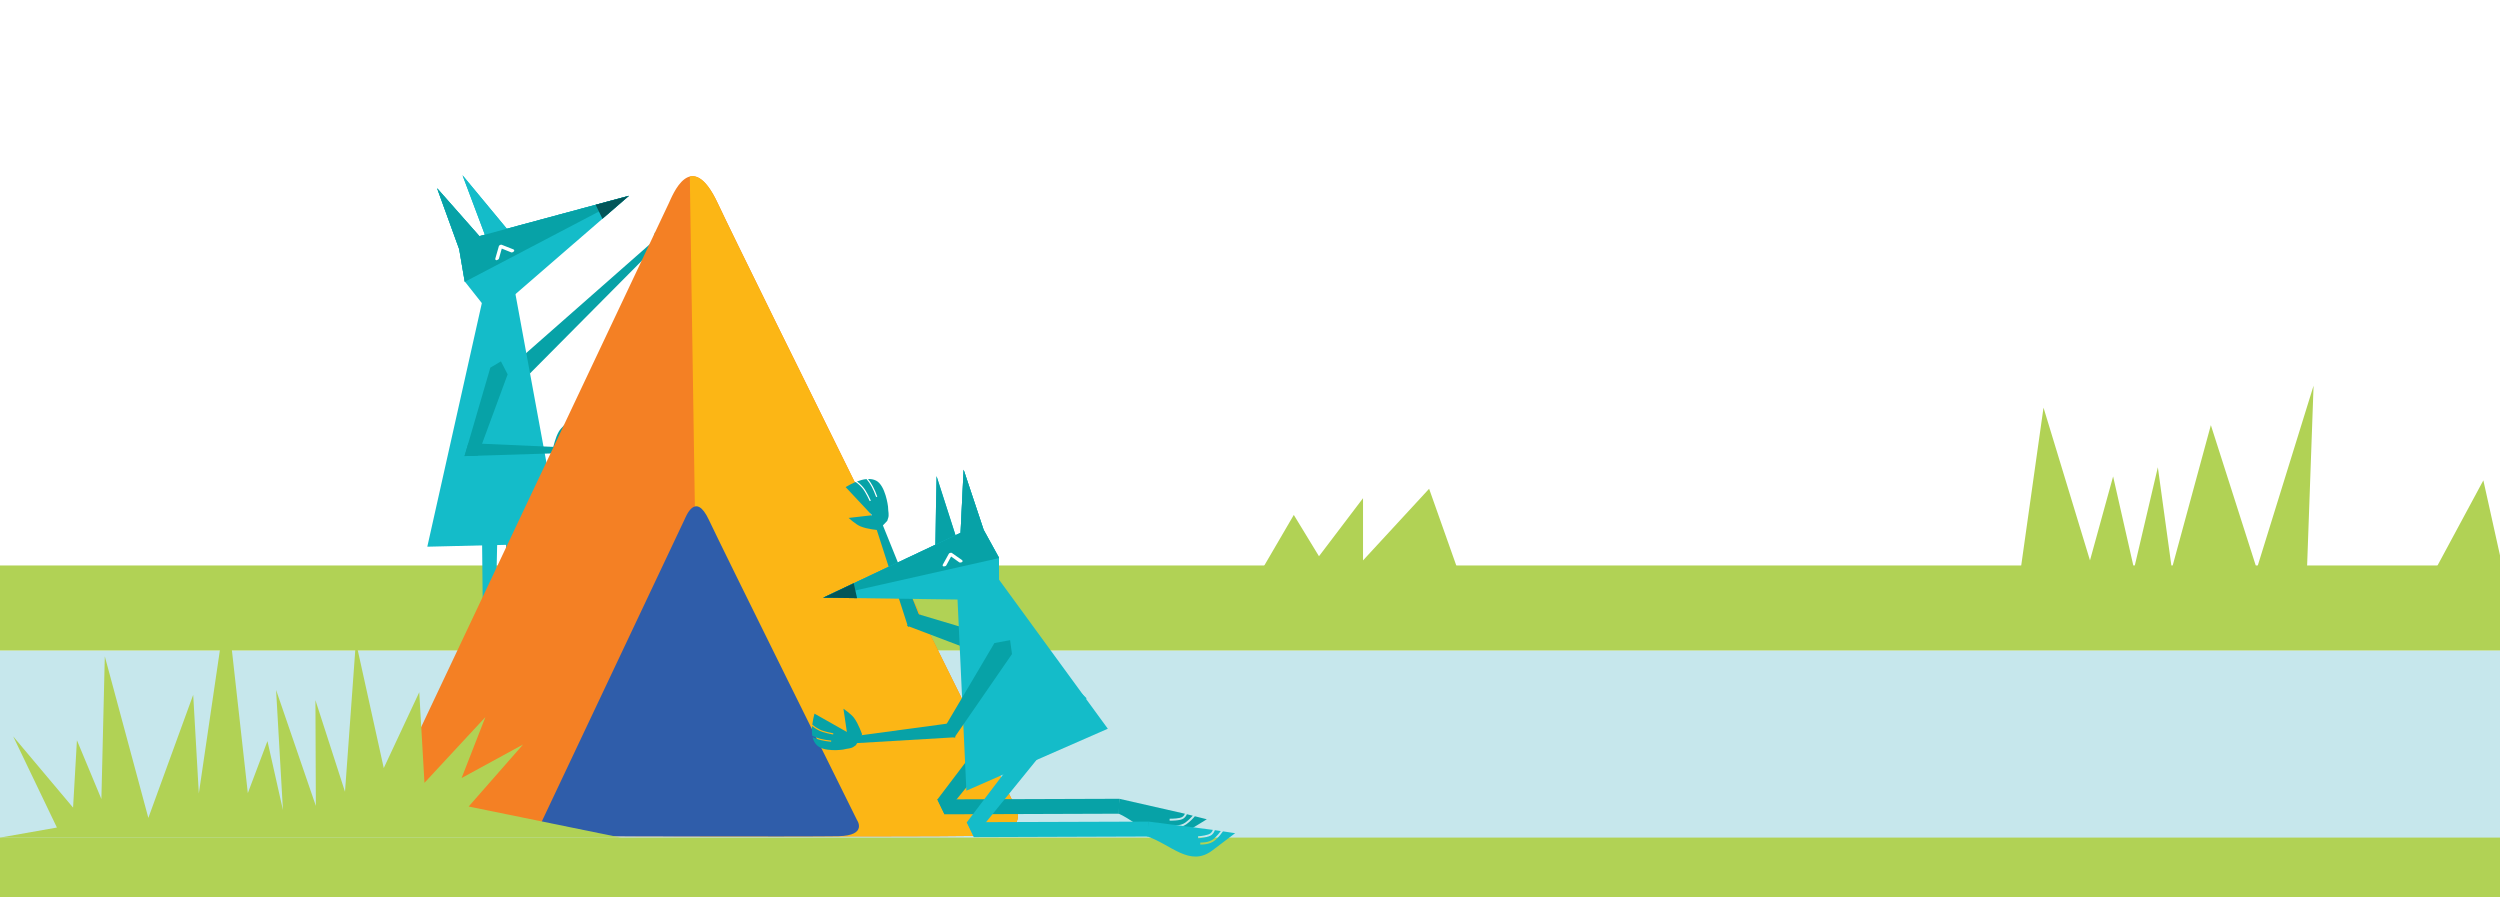 <svg fill="none" height="211" viewBox="0 0 588 211" width="588" xmlns="http://www.w3.org/2000/svg" xmlns:xlink="http://www.w3.org/1999/xlink"><rect x="0" y="0" width="588" height="211" fill="#333333" stroke="none"/><clipPath id="a"><path d="m0 0h588v211h-588z"/></clipPath><g clip-path="url(#a)"><path d="m0 0h588v197h-588z" fill="#fff"/><path d="m0 420h588v-267h-588z" fill="#c6e7ec"/><path d="m0 133h588v20h-588z" fill="#b1d255"/><path d="m588 197h-588v203h588z" fill="#b1d255"/><g fill="#14bcc9"><path d="m116.087 190.278-2.612-.16.216-33.14-.335-32.412 3.647.229-.7 32.253z"/><path d="m121.702 190.278-2.603-.16.217-33.14-.335-32.412 3.647.229-.71 32.253z"/><path d="m121.564 187.805c3.686-2.055 6.614-4.698 10.202-.988 3.587 3.71 3.587 3.71 3.587 3.71h-16.194v-7.908h2.602z"/></g><path d="m129.932 187.725s1.439.558 2.257 1.525c.818.968 1.173 1.337 1.173 1.337" stroke="#fff" stroke-miterlimit="10"/><path d="m128.907 188.453s1.37 1.176 1.862 1.665c.493.489.493.489.493.489" stroke="#fff" stroke-miterlimit="10"/><path d="m113.678 187.805c-3.686-2.055-6.614-4.698-10.201-.988-3.588 3.71-3.588 3.71-3.588 3.71h16.194v-7.908h-2.602z" fill="#14bcc9"/><path d="m105.804 187.456s-1.567.398-2.385 1.366c-.818.967-1.252 1.775-1.252 1.775" stroke="#fff" stroke-miterlimit="10"/><path d="m106.325 188.453s-1.143.628-1.636 1.117c-.493.488-1.065 1.117-1.065 1.117" stroke="#fff" stroke-miterlimit="10"/><path d="m153.422 56.929.739 1.167-30.851 31.086-3.292-.239.306-2.882z" fill="#07a2a7"/><path d="m100.502 128.585 31.521-.758-11.098-60.327-6.752.02z" fill="#14bcc9"/><path d="m160.469 62.833c-1.045-.449-2.05-1.167-3.233-2.284l.167-.179c1.223 1.157 2.258 1.875 3.332 2.314.276-.179.532-.379.779-.598.246-.219.483-.469.709-.718-.276-.04-.877-.16-1.606-.449-.986-.389-2.514-1.626-2.573-1.675l.148-.189c.02.01 1.567 1.266 2.513 1.645.956.379 1.696.449 1.705.459v.02c.543-.638.996-1.316 1.341-1.875l-7.235-2.553 3.943-2.683s-1.804-.479-2.829-.399c-1.547.13-3.588 1.027-3.588 1.027l-.759 2.493s.03-.13.237.738c.108.479.522 1.237.522 1.237l.395.678s2.326 3.54 4.445 3.51c.552-.06 1.084-.239 1.587-.519z" fill="#07a2a7"/><path d="m119.888 54.616-11.108-13.404 5.371 14.291" fill="#14bcc9"/><path d="m147.928 46.049-35.177 9.494-9.955-11.279 5.204 14.331 1.32 7.689" fill="#07a2a7"/><path d="m141.689 51.454 6.239-5.395-7.826 2.104" fill="#025659"/><path d="m120.763 59.213-.246.13c-.099.05-.217.05-.315 0l-2.188-.878-.651 2.324c-.02.11-.108.209-.197.249l-.247.13c-.118.06-.236.05-.325-.02-.089-.07-.128-.189-.098-.319l.828-2.902c.019-.11.098-.2.197-.249l.177-.09c.109-.05.217-.06.316-.01l2.74 1.077c.128.06.197.16.197.269 0 .12-.069.229-.188.289z" fill="#fff"/><path d="m119.888 54.616-11.108-13.404 5.371 14.291" fill="#14bcc9"/><path d="m114.406 72.647-5.145-6.502-1.261-7.55-5.204-14.331 9.955 11.279 35.177-9.494-27.056 23.447" fill="#14bcc9"/><path d="m147.928 46.049-35.177 9.494-9.955-11.279 5.204 14.331 1.32 7.689" fill="#07a2a7"/><path d="m141.689 51.454 6.239-5.395-7.826 2.104" fill="#025659"/><path d="m120.763 59.213-.246.13c-.099.05-.217.05-.315 0l-2.188-.878-.651 2.324c-.02.11-.108.209-.197.249l-.247.13c-.118.06-.236.05-.325-.02-.089-.07-.128-.189-.098-.319l.828-2.902c.019-.11.098-.2.197-.249l.177-.09c.109-.05.217-.06.316-.01l2.74 1.077c.128.06.197.16.197.269 0 .12-.069.229-.188.289z" fill="#fff"/><path d="m112.349 107.173 7.048-19.128-1.577-3.052-2.494 1.476-6.071 20.804" fill="#07a2a7"/><path d="m109.256 107.272 23.497-.718-.207-1.336-22.393-.997" fill="#07a2a7"/><path d="m140.568 104.56c-.986.618-2.158 1.057-3.765 1.396l-.049-.249c1.665-.349 2.858-.808 3.844-1.466.019-.339.01-.678-.02-1.027s-.089-.688-.158-1.038c-.197.21-.65.659-1.321 1.107-.896.609-2.809 1.177-2.888 1.197l-.068-.239c.019-.01 1.951-.579 2.818-1.167.868-.588 1.38-1.177 1.38-1.187l.01.01c-.197-.837-.473-1.625-.719-2.264l-6.368 4.648.178-4.957s-1.469 1.257-2.001 2.174c-.818 1.397-1.311 3.67-1.311 3.67l1.557 2.125s.247.129.621.319c.444.219 1.42.209 1.42.209l.778.07s4.239.13 5.481-1.705c.325-.469.502-1.028.581-1.626z" fill="#07a2a7"/><path d="m90.536 189.031 66.748-141.188c.779-1.586 5.194-13.583 11.552 0 6.347 13.583 69.616 141.118 69.616 141.118s5.263 7.37-8.733 7.649c-13.986.28-130.913 0-130.913 0s-11.907-.05-8.27-7.579z" fill="#f48024"/><path d="m162.244 41.52c1.813-.449 4.051.888 6.584 6.323 6.347 13.583 69.616 141.118 69.616 141.118s5.263 7.37-8.733 7.649c-6.574.13-35.868.14-65.092.11" fill="#fcb615"/><path d="m127.585 192.881 33.374-70.599c.384-.788 2.602-6.792 5.775 0 3.174 6.791 34.814 70.559 34.814 70.559s2.631 3.69-4.367 3.829c-6.998.14-65.457 0-65.457 0s-5.963-.02-4.139-3.789z" fill="#2f5daa"/><g fill="#07a2a7"><path d="m204.159 112.658c.848 1.047 1.528 2.334 2.179 4.149l-.266.1c-.671-1.885-1.37-3.192-2.267-4.229-.375.03-.749.1-1.124.199-.375.1-.749.22-1.114.359.266.2.838.649 1.439 1.347.818.947 1.774 3.071 1.814 3.161l-.256.12c-.01-.02-.976-2.174-1.765-3.092-.788-.917-1.537-1.406-1.537-1.406l.009-.02c-.887.369-1.715.818-2.375 1.217l6.2 6.622-5.5.628s1.626 1.496 2.74 1.965c1.676.718 4.268.897 4.268.897l2.08-2.174s.098-.299.246-.778c.177-.548-.01-1.685-.01-1.685l-.059-.917s-.582-4.957-2.809-6.084c-.572-.289-1.222-.399-1.893-.379z"/><path d="m215.563 144.332 21.901 6.542 1.636 3.591-3.036 1.326-22.719-8.617"/><path d="m213.581 147.464-8.476-26.269 1.478-.289 9.847 24.374"/><path d="m220.464 187.994.818.02 41.988-.14-.128 3.511-40.993.139"/><path d="m278.096 192.132c-.542.389-2.346.439-2.997.429l-.009.459c.256.01 2.503.04 3.272-.509.434-.309.67-.698.798-1.007l1.38.349c-.374.429-1.015 1.077-1.794 1.646-1.232.897-3.233.578-3.252.578l-.069.459c.088.01 2.198.349 3.587-.658.947-.678 1.666-1.466 2.021-1.895l2.809.708s0 0-5.697 3.5c-5.697 3.501-9.59-2.403-15.1-4.856l.217-3.461 15.435 3.511c-.099.239-.286.518-.601.747z"/><path d="m220.464 188.054 24.651-32.522 3.529 3.331-26.08 32.143-.414.518z"/><path d="m191.132 173.403c1.163.559 2.524.888 4.347 1.057l.02-.279c-1.883-.169-3.263-.518-4.436-1.117-.059-.369-.098-.748-.098-1.137-.01-.389.01-.778.049-1.167.247.21.798.639 1.597 1.048 1.074.548 3.252.927 3.341.947l.049-.279c-.019 0-2.227-.389-3.262-.918-1.035-.538-1.666-1.127-1.676-1.127l-.009.01c.108-.947.315-1.865.512-2.593l7.619 4.309-.808-5.466s1.774 1.197 2.484 2.145c1.074 1.436 1.902 3.879 1.902 3.879l-1.459 2.553s-.256.17-.64.439c-.454.309-1.548.419-1.548.419l-.848.179s-4.671.698-6.268-1.166c-.454-.489-.71-1.088-.868-1.736z"/></g><path d="m219.969 129.183.306-17.203 4.563 14.221" fill="#14bcc9"/><path d="m193.623 140.573 32.299-15.249.72-14.85 4.711 14.142 3.637 6.642" fill="#07a2a7"/><path d="m201.586 140.682-7.964-.1 7.175-3.4" fill="#025659"/><path d="m222.077 133.213.266-.06c.109-.03.197-.1.237-.199l1.123-2.055 1.893 1.346c.089.07.207.09.296.07l.266-.06c.118-.029.207-.109.236-.219.03-.11-.019-.219-.118-.299l-2.375-1.666c-.079-.069-.198-.089-.306-.059l-.187.049c-.109.03-.197.1-.247.19l-1.419 2.563c-.059.12-.049.239.02.329.079.06.197.1.315.07z" fill="#fff"/><path d="m219.969 129.183.306-17.203 4.563 14.221" fill="#07a2a7"/><path d="m234.99 139.306-.029-8.188-3.608-6.502-4.711-14.142-.72 14.85-32.299 15.249 34.586.478" fill="#14bcc9"/><path d="m193.623 140.573 32.299-15.249.72-14.85 4.711 14.142 3.637 6.642" fill="#07a2a7"/><path d="m201.586 140.682-7.964-.1 7.175-3.4" fill="#025659"/><path d="m222.077 133.213.266-.06c.109-.03.197-.1.237-.199l1.123-2.055 1.893 1.346c.089.07.207.09.296.07l.266-.06c.118-.029.207-.109.236-.219.03-.11-.019-.219-.118-.299l-2.375-1.666c-.079-.069-.198-.089-.306-.059l-.187.049c-.109.03-.197.1-.247.19l-1.419 2.563c-.059.12-.049.239.02.329.079.06.197.1.315.07z" fill="#fff"/><path d="m234.992 136.364-9.788 4.528 2.09 45.078 33.265-14.571z" fill="#14bcc9"/><path d="m222.386 170.701 11.503-19.457 3.686-.679.443 3.272-13.601 19.716" fill="#07a2a7"/><path d="m224.74 173.404-26.129 1.545.108-1.506 24.75-3.34" fill="#07a2a7"/><g fill="#14bcc9"><path d="m227.384 193.369.818.01 41.988-.139-.128 3.51-40.983.14"/><path d="m284.718 195.992c-.502.439-2.296.668-2.947.718l.04.459c.256-.02 2.493-.209 3.213-.828.404-.349.601-.758.7-1.087l1.409.21c-.335.458-.907 1.167-1.626 1.805-1.143 1.007-3.164.897-3.184.897l-.029.459c.088.01 2.227.13 3.509-1.007.877-.768 1.517-1.626 1.843-2.084l2.858.428s0 0-5.342 4.049-9.768-1.456-15.475-3.351l.513-3.42 15.07 1.944c-.098.25-.246.539-.552.808z"/><path d="m227.385 193.419 24.651-32.522 3.528 3.331-26.08 32.143-.404.519z"/></g><path d="m146 197h-146l13.385-2.363-10.28-21.431 14.082 16.744.906-15.839 5.752 13.818.806-33.559 10.24 38.004 10.549-28.953 1.324 23.211 6.558-44.632 4.966 44.541 4.617-12.239 3.642 16.221-1.612-28.239 9.355 27.264-.1-24.87 6.956 21.541 2.558-35.289 6.558 29.718 8.349-17.841 1.224 21.31 14.33-15.457-5.593 14.331 14.45-7.884-12.788 14.582z" fill="#b1d255"/><path d="m295.418 136.343 8.885-15.232 5.92 9.717 10.362-13.656v14.636l15.543-16.848 6.659 18.808h132.495l5.351-37.889 10.931 35.929 5.441-19.747 4.922 21.707 5.6-23.869 3.284 23.869 9.185-33.778 10.801 33.778 13.358-43.061-1.558 43.424 18.319.515 10.592 1.697 12.579-23.363 5.181 23.363 6.669-38.717 4.432 40.465 11.85-20.919v16.596l6.659-11.95 2.965 9.99 5.92-10.697 7.197 8.869-35.33 21.283-306.129-12.031z" fill="#b1d255"/></g></svg>
